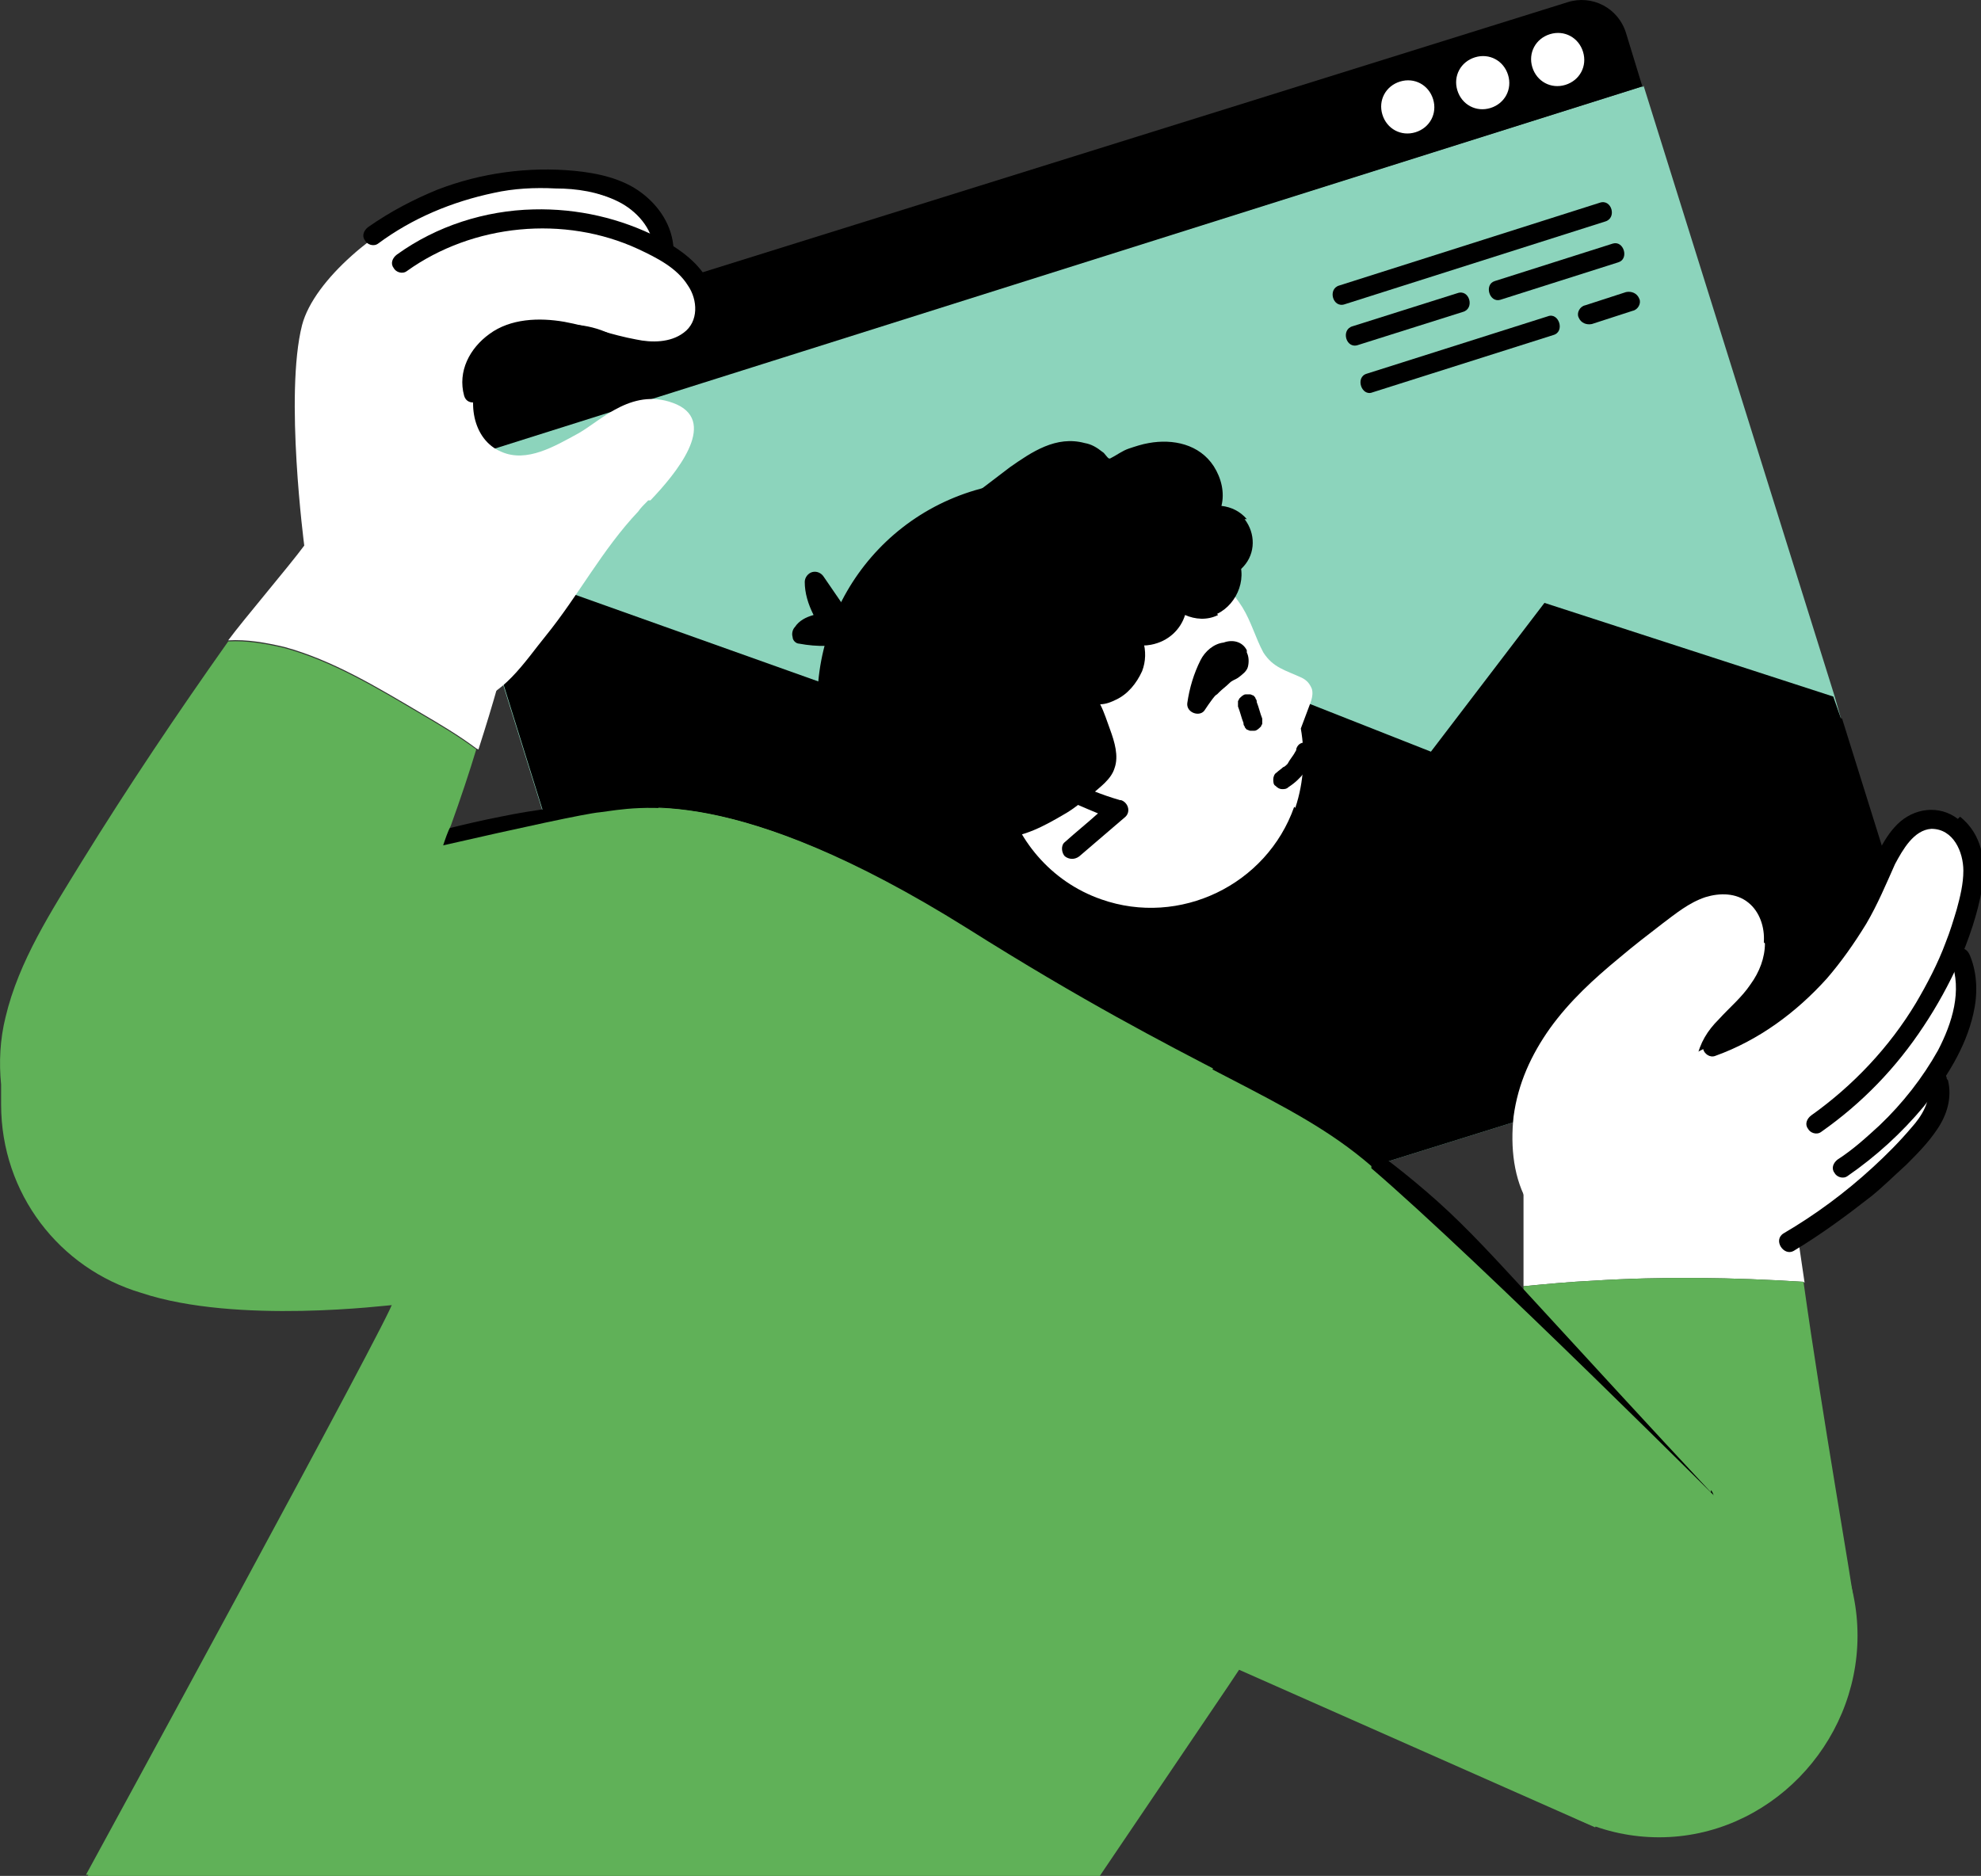 <?xml version="1.0" encoding="UTF-8"?>
<svg id="_x3C_Layer_x3E_" xmlns="http://www.w3.org/2000/svg" version="1.1" viewBox="0 0 179.7 170.2">
  <rect x="0" y="0" width="179.7" height="170.2" fill="#333333" stroke="none"/>
  <!-- Generator: Adobe Illustrator 29.7.1, SVG Export Plug-In . SVG Version: 2.1.1 Build 8)  -->
  <defs>
    <style>
      .st0 {
        fill: #8cd4bc;
      }

      .st1 {
        fill: #60b158;
      }

      .st2 {
        fill: #fff;
      }
    </style>
  </defs>
  <path class="st2" d="M43.2,67.9c-1.6-1.2-3.3-2.2-5-3.2-3.9-2.3-8-4.8-12.4-6-1.7-.4-3.4-.7-5.1-.6,1.4-1.9,5.5-6.7,6.9-8.6,0,0-1.8-13.7-.2-20,1.1-4.2,7.1-9,11.3-10.7,3.4-2.1,9.5-3.3,15.4-1.3,2.4.8,6.7,1.9,5.9,7-.2,1.3-16.9,1.5-17.9,2.3-.9.7-2,.9-3,1.3-1,.3-2,.7-3,1.2-.6,1.2-1.1,2.5-1.4,3.8-1.2,4.5-1.2,9.2-1.5,13.8,0,1.2-.2,2.5-.3,3.7,0,0,0,.2,0,.3,3.2.3,6.5,1.8,8.8,4,.9.8,4.7-2.5,5.1-1.3.3,1-.6,5.7-3.4,14.4Z"/>
  <path class="st0" d="M170.7,91.4l-101.6,31.7c-2.2.7-4.6-.5-5.3-2.8l-21.2-67.9-.2-.5-.5-1.7-2.5-7.9L149.1,7.8l17.3,55.3.6,2.1s6.5,20.8,6.5,20.8c.7,2.2-.5,4.6-2.8,5.3Z"/>
  <g>
    <path d="M122,27.6l23.6-7.5c1.1-.3.6-2.1-.5-1.7l-23.6,7.5c-1.1.3-.6,2.1.5,1.7Z"/>
    <path d="M123.2,31.3l9.5-3c1.1-.3.6-2.1-.5-1.7l-9.5,3c-1.1.3-.6,2.1.5,1.7Z"/>
    <path d="M146.3,22.1l-10.7,3.4c-1,.3-.5,2,.5,1.7l10.7-3.4c1-.3.5-2-.5-1.7Z"/>
    <path d="M140.4,28.7l-16.4,5.2c-1.1.3-.5,2.1.5,1.7l16.4-5.2c1.1-.3.5-2.1-.5-1.7Z"/>
    <path d="M147.5,26.5l-3.7,1.2c-.5.1-.8.7-.6,1.1.2.5.7.7,1.2.6l3.7-1.2c.5-.1.8-.7.6-1.1-.2-.5-.7-.7-1.2-.6Z"/>
  </g>
  <path d="M170.7,91.4l-101.6,31.7c-2.2.7-4.6-.5-5.3-2.8l-21.3-68.4,33.8,11.8,15.7-8.3,38.2,14.7,10.3-13.5,26.6,8.6,6.5,20.8c.7,2.2-.5,4.6-2.8,5.3Z"/>
  <polygon points="167 65.3 140.7 56.8 130.4 70.4 101.6 59 88.1 68.7 42.6 52.4 36.3 50.2 36.9 48.5 41.9 50.3 87.9 66.7 101.4 57 129.8 68.2 140.1 54.7 166.3 63.2 167 65.2 167 65.3"/>
  <path d="M149.1,7.8L39.5,42.4l-1.6-5.2c-.7-2.2.6-4.6,2.8-5.3L142.2.2c2.2-.7,4.6.5,5.3,2.8l1.5,4.9Z"/>
  <g>
    <path class="st2" d="M127,7.4c-1.3.4-2,1.7-1.6,3,.4,1.3,1.7,2,3,1.6,1.3-.4,2-1.7,1.6-3-.4-1.3-1.7-2-3-1.6Z"/>
    <path class="st2" d="M133.8,5.2c-1.3.4-2,1.7-1.6,3,.4,1.3,1.7,2,3,1.6,1.3-.4,2-1.7,1.6-3-.4-1.3-1.7-2-3-1.6Z"/>
    <path class="st2" d="M140.6,3.1c-1.3.4-2,1.7-1.6,3,.4,1.3,1.7,2,3,1.6,1.3-.4,2-1.7,1.6-3-.4-1.3-1.7-2-3-1.6Z"/>
  </g>
  <path class="st2" d="M163.6,116.3c-6.4-.4-12.7-.5-19.1-.1-2.1.1-4.2.3-6.3.5,0-5.3,0-9.1,0-9.2l24-1.6s.6,4.5,1.5,10.5Z"/>
  <path class="st1" d="M137.9,153.9s.2-23.6.3-37.2c2.1-.2,4.2-.4,6.3-.5,6.4-.4,12.7-.3,19.1.1,1.7,12.2,4.5,27.9,4.6,29.3.2,2.7-30.3,8.3-30.3,8.3Z"/>
  <path class="st1" d="M168.5,148.4c0,9.9-8.1,18.3-18,18.3s-18-8.3-18-18.3,8.1-18,18-18,18,8.1,18,18Z"/>
  <circle class="st1" cx="112.4" cy="117.2" r="15.6"/>
  <path class="st1" d="M157.3,137.3l-12.6,28.3-32.3-14.3s-1,1.5-1,1.5l-11.7,17.3H7.8s28.3-51.9,27.8-51.9-27.4,3.6-29.8-7.3c-2.6-12.2,7.9-28.3,7.9-28.3,0,0,37.4-8.7,40.7-9,3.2-.3,12.2-2.6,33.3,10.6,21.1,13.3,29.3,15.1,36.7,21.5,9.8,8.4,32.9,31.5,32.9,31.5Z"/>
  <path class="st2" d="M58.8,45.4c-.4.4-.7.7-.9,1-3.3,3.5-5.4,7.6-8.4,11.3-1.8,2.2-4,5.7-7,6-3.4.4-9.2-5.1-11.1-7.9-1.9-2.8-2.5-6.1-2.6-9.4-.2-6.9,1.6-14,6.1-19.2,5.9-7,17-10.3,25.7-5,2,1.2,3.6,3.2,3.9,5.4.2,2.2-1.4,4.6-3.7,4.7-2.1.1-3.9-1.4-5.9-2.2-4.1-1.7-9.3,0-11.3,3.7-1.3,2.4-.8,6.1,1.9,7.2,2.3,1,4.8-.5,7-1.7,2.1-1.2,5-4.3,8.9-2.6,3.7,1.7-.1,6.3-2.4,8.7Z"/>
  <path class="st2" d="M160.1,85.6c0,1.3-.5,2.6-1.3,3.7-.8,1.2-1.9,2.1-2.9,3.2-1,1-1.7,2.1-2,3.6-.3,1.5,0,3,.3,4.5.4,1.6,1.2,3.2,1,4.8-.1,1.5-.8,2.7-1.8,3.7-.9,1-2.1,1.7-3.2,2.4-1.4.8-2.8,1.6-4.4,1.8-1.8.2-3.8-.6-4.9-2.1-.3.2-.7.2-1-.2-.5-.5-.9-1.1-1.2-1.7-1.4-2.3-1.7-5.2-1.4-8,.4-3,1.6-5.6,3.3-8,1.8-2.5,4-4.5,6.3-6.4,1.3-1.1,2.6-2.1,3.9-3.1,1.2-.9,2.4-1.9,3.9-2.4,1.3-.4,2.8-.4,3.9.5,1,.8,1.5,2.2,1.4,3.6Z"/>
  <path class="st2" d="M179.2,80.3c-.2,2.5-1.2,4.5-2.3,6.9,1.1-.4,1.7,1.5,1.4,2.6-1.8,5.7-1.7,11.8-7.5,16.8-3.9,3.3-7.5,5.4-12.2,7.6-.3.2-.7.1-1,0-1.3,0-2.6-.3-3.7-1-2.3-1.5-4.1-4-4.8-6.7-.3-1-.4-2.1-.4-3.2-.2-.7,0-1.5.1-2.2.2-.8.6-1.5,1-2.1,0-.3.2-.6.4-.7,0,0,0,0,.1,0,0,0,0,0,0,0,.4-.5.9-1,1.4-1.4,2.3-1.8,5-2.6,7.6-3.8,3.6-2.6,6.8-5.9,9.1-9.7.9-1.5,1.6-3.1,2.2-4.8.6-1.7,1.5-2.6,3.2-3.5,1.6-.9,2.8-.6,4.1.6,1.5,1.4,1.4,2.9,1.2,4.8Z"/>
  <circle cx="94.2" cy="63.6" r="20" transform="translate(-13.3 26.6) rotate(-15)"/>
  <path class="st2" d="M117.4,73.2c-2.5,7.1-10.4,10.9-17.5,8.4-4.6-1.6-7.8-5.5-8.8-9.9-3.2-3.6-4.4-8.8-2.7-13.7,2.5-7.1,10.4-10.9,17.5-8.4,2.9,1,5.2,3,6.8,5.5.8,1.3,1.2,2.8,1.9,4.1.9,1.4,2,1.6,3.5,2.3.4.2.7.5.9,1,.2.7-.2,1.4-.4,2-.2.5-.4,1.1-.6,1.6.4,2.3.3,4.8-.5,7.2Z"/>
  <path d="M114.5,65.2c-.2-.5-.3-1-.5-1.5,0-.1,0-.2-.1-.3,0-.1-.1-.2-.2-.3-.1,0-.2-.1-.3-.1-.1,0-.2,0-.4,0-.2,0-.4.2-.6.4,0,0,0,.1-.1.2,0,.2,0,.3,0,.5.2.5.3,1,.5,1.5,0,.1,0,.2.1.3,0,.1.1.2.2.3.1,0,.2.1.3.1.1,0,.2,0,.4,0,.2,0,.4-.2.6-.4,0,0,0-.1.1-.2,0-.2,0-.3,0-.5Z"/>
  <path d="M113.1,59c-.4-.8-1.3-1-2.1-.7-.9.1-1.7.8-2.1,1.6-.6,1.2-1,2.5-1.2,3.9-.1.9,1.2,1.3,1.6.6.2-.3.4-.6.7-1,.1-.1.2-.3.4-.4,0,0,0,0,0,0,0,0,.1-.1.2-.2.3-.3.6-.5.9-.8.3-.3.5-.3.8-.5.4-.3.8-.6.9-1,.1-.4.1-.9-.1-1.3Z"/>
  <path d="M118.7,67.4c-.5-.1-.9,0-1.1.5,0,0,0,.2-.1.3-.2.4-.5.7-.7,1.1,0,0,0,0-.1.1,0,0-.2.2-.3.2-.2.2-.4.3-.6.5-.2.1-.3.4-.3.6,0,.2,0,.5.2.6.2.2.4.3.6.3.2,0,.4,0,.6-.2,1.1-.7,1.9-1.8,2.3-2.9.2-.4-.1-1-.5-1.1Z"/>
  <path d="M113.1,47.1c-.6-.7-1.4-1.1-2.3-1.2.3-1.2,0-2.5-.7-3.6-1.3-2-3.7-2.5-5.9-2.1-.6.1-1.2.3-1.8.5-.6.2-1.1.6-1.7.9,0,0-.1,0-.1,0-.2-.1-.4-.5-.6-.6-.5-.4-1-.7-1.6-.8-2.6-.7-4.8.8-6.8,2.2-2.6,2-5.3,4-7.9,6-.9.7.2,2.1,1.1,1.4,1.5-1.1,2.9-2.2,4.4-3.3-.4,1.4-.6,2.9-.3,4.3-1.8,2.2-3.1,4.8-3.8,7.6-.8,3.2-.9,6.6,0,9.7,0,.2.2.4.3.5,0,1.6,0,3.1.7,4.6.9,1.8,2.6,2.9,4.7,2.8,2,0,4-1.1,5.7-2.1.9-.5,1.7-1.2,2.5-1.8.8-.7,1.8-1.4,2.1-2.4.4-1.1,0-2.4-.4-3.5-.3-.8-.5-1.5-.9-2.3.5,0,1-.2,1.4-.4,1.1-.5,1.9-1.5,2.4-2.6.7-1.8,0-3.8-1.3-5.1,1.1-.4,2.2-1,3.1-1.8,1.3-.4,2.6-.7,3.9-1,1.3-.2,2.6-.6,3.5-1.6,1.1-1.2,1.1-3,.1-4.3Z"/>
  <path d="M101.6,72.6c-1.7-.5-3.2-1.1-4.7-1.9-.4-.2-1-.1-1.2.3-.2.4-.1,1,.3,1.2,1.2.6,2.4,1.1,3.6,1.6-1,.9-2,1.7-3,2.6-.4.3-.3,1,0,1.3.4.3.9.3,1.3,0,1.4-1.2,2.8-2.4,4.2-3.6.5-.5.2-1.3-.4-1.5Z"/>
  <path d="M155.2,135.4c-5.6-6-11.1-12-16.7-18.1-2.6-2.8-5.2-5.7-8.1-8.3-2.7-2.4-5.5-4.6-8.6-6.6-3.4-2.2-6.9-4.1-10.6-5.7-.4-.2-1-.1-1.2.3-.2.4-.1,1,.3,1.2,6.5,2.8,12.6,6.6,17.9,11.3,2.9,2.5,5.5,5.2,8.1,8,2.8,3,5.5,5.9,8.2,8.9,3.1,3.4,6.3,6.8,9.4,10.1.8.9,2.1-.4,1.3-1.3Z"/>
  <path d="M64.6,74.4c-6.2-2-12.9-1.6-19.2-.3-6.6,1.3-13,3.4-19.3,5.6-3.6,1.3-7.2,2.6-10.8,3.9-.5.2-.8.6-.6,1.1.1.4.6.8,1.1.6,6.3-2.3,12.6-4.6,19-6.6,6.1-1.9,12.5-3.6,18.9-3.9,3.5-.1,7.1.2,10.4,1.3,1.1.4,1.6-1.4.5-1.7Z"/>
  <path d="M110.5,55.8c-1,.5-2.1.4-3,0-.4,1.3-1.5,2.4-3.1,2.7-2,.4-4.3-1-4.1-3.1-.7-1.7-.5-3.7.6-5.1.6-.8,1.4-1.4,2.3-1.7,1.1-.4,2.2-.3,3.3-.2,1.9.2,4.5.1,5.6,1.9,1.2,1.9.2,4.5-1.7,5.4Z"/>
  <path d="M177.6,74.3c-1.7-1.3-4-1-5.5.5-1.4,1.4-2.1,3.4-2.9,5.2-.9,2-2,3.8-3.3,5.6-2.7,3.8-6.4,6.9-10.8,8.5-.5.2-.8.6-.6,1.1.1.4.6.8,1.1.6,3.9-1.4,7.3-3.9,10.1-7,1.3-1.5,2.5-3.2,3.6-5,1-1.7,1.8-3.6,2.6-5.4.7-1.3,1.7-3.1,3.3-3.2,2,0,2.9,2.1,2.9,3.8,0,1.2-.3,2.4-.6,3.5-.3,1-.6,2-1,3-.7,1.9-1.7,3.8-2.7,5.5-2.4,4-5.7,7.5-9.5,10.2-.4.3-.6.8-.3,1.2.2.4.8.6,1.2.3,3.7-2.6,6.8-5.8,9.3-9.6,1.2-1.8,2.3-3.8,3.2-5.8.9-2.1,1.7-4.4,2.1-6.7.4-2.4,0-4.9-2-6.5Z"/>
  <path d="M178.7,86.7c-.2-.5-.6-.8-1.1-.6-.4.1-.8.6-.6,1.1,1,2.7.1,5.6-1.2,8.1-1.4,2.5-3.2,4.8-5.3,6.8-1.2,1.1-2.4,2.2-3.8,3.1-.4.3-.6.8-.3,1.2.2.4.8.6,1.2.3,2.6-1.8,4.9-3.9,6.9-6.3,2-2.5,3.8-5.3,4.5-8.4.4-1.7.4-3.6-.3-5.3Z"/>
  <path d="M176.6,97.9c0-.5-.7-.8-1.1-.6-.5.1-.7.6-.6,1.1.3,1.5-.6,2.9-1.5,3.9-1.1,1.3-2.3,2.5-3.5,3.6-2.5,2.3-5.2,4.3-8.1,6-1,.6,0,2.1.9,1.6,2.5-1.5,4.8-3.2,7.1-5,1.1-.9,2.1-1.9,3.1-2.8,1-1,2-2,2.8-3.2.9-1.3,1.4-2.9,1-4.5Z"/>
  <path d="M64.4,25.8c-.9-1.9-2.7-3.2-4.6-4.2-3.5-1.8-7.4-2.7-11.4-2.6-4.4.1-8.8,1.5-12.4,4.1-.4.3-.6.8-.3,1.2.2.4.8.6,1.2.3,6-4.3,14.3-5.1,21-2,1.7.8,3.5,1.7,4.5,3.3.9,1.3,1,3.3-.4,4.3-1.2.9-2.9.9-4.3.6-2.2-.4-4.3-1.2-6.5-1.6-2.3-.4-4.9-.3-6.8,1.1-1.8,1.3-2.9,3.4-2.3,5.6.3,1.1,2,.6,1.7-.5-.4-1.7.8-3.3,2.2-4,1.9-1,4.2-.7,6.1-.2,2.1.5,4.2,1.3,6.4,1.5,1.7.1,3.6-.2,4.9-1.4,1.6-1.4,1.7-3.8.9-5.6Z"/>
  <path d="M58.2,17.5c-1.7-1.3-4-1.8-6.1-2-4.2-.4-8.5.2-12.4,1.7-2.2.9-4.3,2-6.3,3.4-.4.3-.6.8-.3,1.2.2.4.8.6,1.2.3,3.1-2.3,6.7-3.8,10.5-4.6,1.8-.4,3.7-.5,5.6-.4,1.9,0,3.9.3,5.7,1.2,1.6.8,3.1,2.4,3.2,4.3,0,1.1,1.9,1.2,1.8,0-.1-2.1-1.3-3.9-2.9-5.1Z"/>
  <path d="M94.2,107.2c-9.4.9-19.6,1.3-28-3.8-3.3-2-6.2-4.8-8-8.2-2.2-4.1-2.3-8.8-1.4-13.2.9-5.1,3.1-9.9,6.2-14,.3-.4.4-.9,0-1.3-.3-.3-1-.4-1.3,0-3,3.9-5.2,8.4-6.3,13.1-1.1,4.7-1.4,9.9.4,14.5,3.4,8.3,12,13.2,20.6,14.6,5.9,1,11.9.7,17.8.1.5,0,.9-.4.9-.9s-.4-.9-.9-.9Z"/>
  <path class="st2" d="M112.3,151.4l-1,1.5c-1.6-.8-3.2-1.6-4.9-2.4-.4-.2-.7-.7-.5-1.2.2-.4.7-.7,1.2-.5,1.7.9,3.4,1.7,5.2,2.6Z"/>
  <path class="st1" d="M124.4,105.8c-7.4-6.4-15.7-8.2-36.7-21.5-21.1-13.3-30-11-33.3-10.6-1.2.1-7.2,1.4-14.2,3,.2-.6.4-1.2.7-1.8.9-2.5,1.7-4.9,2.3-6.9-1.6-1.2-3.3-2.2-5-3.2-3.9-2.3-8-4.8-12.4-6-1.7-.4-3.4-.7-5.1-.6-4.6,6.5-9.1,13.2-13.3,20-2.7,4.4-5.7,9-6.9,14.1-.5,2-.6,4.1-.4,6.1,0,.6,0,1.2,0,1.8,0,8.1,5.3,14.9,12.7,17.1,8.7,2.9,22.5,1.1,22.9,1.1s-27.8,51.9-27.8,51.9h91.8l11.7-17.3,1-1.5s32.3,14.3,32.3,14.3l12.6-28.3s-23.1-23.1-32.9-31.5Z"/>
  <path d="M78,57c-.1-.4-.4-.6-.8-.7,0-.2,0-.3-.1-.5l-2.4-3.5c-.2-.3-.6-.5-1-.4-.4.1-.7.5-.7.9,0,1,.3,2,.8,3-.7.2-1.3.5-1.7,1.1-.2.2-.3.6-.2.9,0,.3.3.6.6.6,1.6.3,3.3.3,4.9-.2.5-.1.8-.6.6-1.1Z"/>
</svg>
